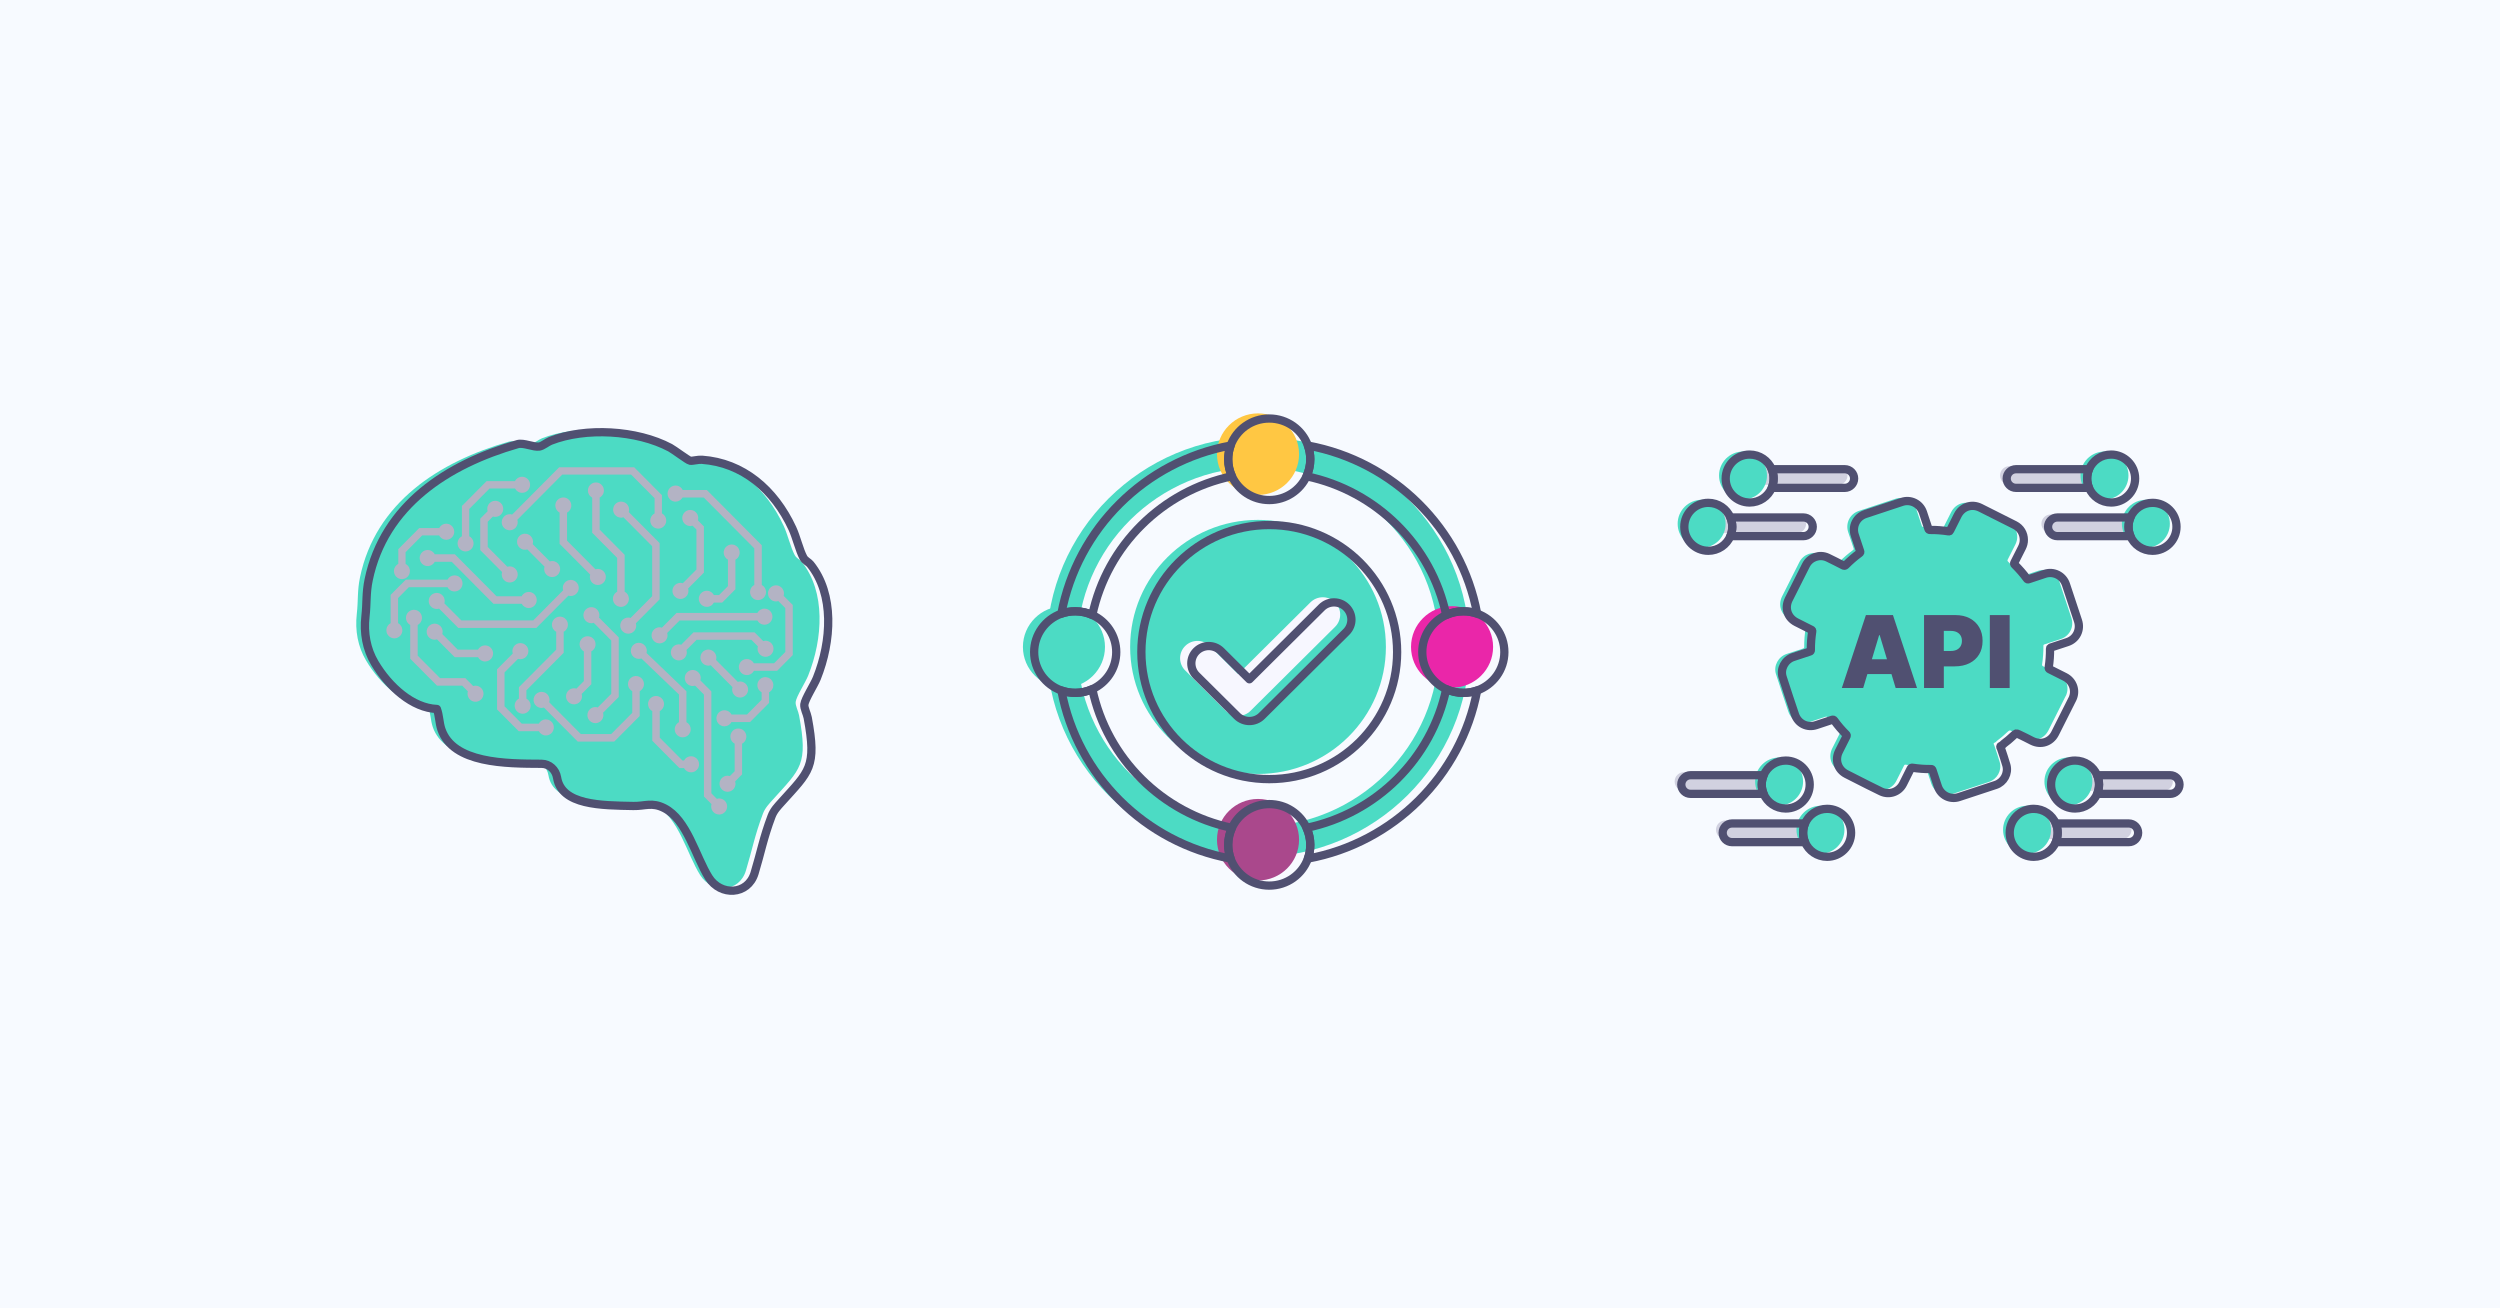 <?xml version="1.0" encoding="UTF-8"?> <svg xmlns="http://www.w3.org/2000/svg" width="1200" height="628" viewBox="0 0 1200 628" fill="none"><rect width="1200" height="628" fill="#F7FAFF"></rect><g clip-path="url(#clip0_2502_13278)"><path d="M263.221 372.035C262.617 368.281 259.539 365.444 255.759 365.431C238.719 365.357 213.306 365.357 207.716 348.942C206.62 345.721 206.731 342.277 205.537 339.118C193.95 338.672 182.586 328.638 175.716 317.054C171.763 310.389 170.36 302.646 171.259 294.693C171.997 288.189 171.443 283.655 172.798 277.139C180.247 241.299 210.609 221.663 244.309 211.975C247.177 211.157 251.955 213.586 254.725 213.14C256.387 212.867 258.394 211.071 260.118 210.389C276.752 203.848 301.451 205.161 317.519 213.709C319.378 214.701 326.063 219.78 327.11 219.953C328.243 220.139 330.89 219.346 332.761 219.482C352.351 220.87 367.52 233.742 376.175 252.436C378.108 256.598 379.512 262.78 381.445 266.41C382.295 268.008 383.871 268.504 384.806 269.668C396.405 284.064 395.038 306.549 387.909 324.326C386.629 327.535 382.233 334.312 381.925 336.925C381.716 338.709 383.181 341.311 383.55 343.343C387.958 367.153 384.326 368.962 371.016 383.766C369.108 385.897 367.249 387.768 366.178 390.63C362.25 401.036 360.969 408.258 358.014 417.959C354.789 428.501 341.713 429.022 336.061 420.015C329.696 409.881 325.669 392.228 314.65 386.69C308.703 383.704 305.526 385.786 299.887 385.674C284.398 385.377 265.4 385.402 263.233 372.047H263.221V372.035Z" fill="#4CDBC4"></path><path d="M268.86 272.939C268.909 273.979 268.564 274.958 267.875 275.726C267.185 276.494 266.237 276.94 265.215 276.99H265.03C262.999 276.99 261.3 275.392 261.201 273.323C261.177 272.864 261.238 272.418 261.374 271.997L253.137 263.722C252.841 263.821 252.521 263.883 252.201 263.895H252.004C251.056 263.895 250.157 263.548 249.443 262.904C248.68 262.21 248.236 261.256 248.187 260.228C248.138 259.2 248.483 258.209 249.172 257.453C249.862 256.685 250.797 256.239 251.819 256.189C251.893 256.189 251.967 256.189 252.041 256.189C254.085 256.189 255.735 257.812 255.845 259.856C255.87 260.315 255.808 260.761 255.673 261.182L263.898 269.47C264.193 269.371 264.513 269.309 264.833 269.296C265.855 269.235 266.84 269.594 267.604 270.288C268.367 270.981 268.81 271.923 268.86 272.951V272.939Z" fill="#B3B3C4"></path><path d="M371.201 328.688C371.25 329.717 370.906 330.708 370.216 331.464C369.908 331.81 369.551 332.083 369.157 332.281V337.398L360.034 346.577H351.095C350.492 347.742 349.31 348.56 347.906 348.622C347.844 348.634 347.783 348.634 347.709 348.634C346.761 348.634 345.862 348.275 345.148 347.631C344.385 346.937 343.941 345.995 343.892 344.967C343.781 342.836 345.419 341.027 347.524 340.916C348.571 340.879 349.531 341.226 350.295 341.907C350.639 342.217 350.91 342.576 351.107 342.972H358.556L365.574 335.899V332.281C365.291 332.132 365.033 331.959 364.799 331.736C364.035 331.042 363.592 330.101 363.543 329.073C363.494 328.044 363.838 327.053 364.528 326.285C365.217 325.529 366.153 325.071 367.175 325.021H367.323C368.295 325.021 369.219 325.368 369.945 326.013C370.709 326.706 371.152 327.66 371.201 328.688Z" fill="#B3B3C4"></path><path d="M358.248 353.353C358.298 354.381 357.953 355.359 357.263 356.128C356.956 356.474 356.598 356.747 356.204 356.958V371.7L352.868 375.057C352.966 375.355 353.028 375.677 353.04 375.999C353.089 377.027 352.745 378.018 352.055 378.786C351.366 379.554 350.43 380 349.408 380.05H349.211C347.179 380.05 345.48 378.452 345.382 376.383C345.333 375.355 345.677 374.376 346.367 373.608C347.056 372.84 347.992 372.394 349.026 372.344H349.162C349.568 372.344 349.962 372.406 350.331 372.518L352.634 370.213V356.958C351.464 356.338 350.652 355.136 350.59 353.737C350.541 352.708 350.886 351.717 351.575 350.949C352.265 350.181 353.2 349.735 354.235 349.686H354.37C356.438 349.686 358.15 351.271 358.248 353.353Z" fill="#B3B3C4"></path><path d="M301.869 287.261C301.968 289.379 300.343 291.2 298.225 291.299H298.04C296.009 291.299 294.31 289.689 294.211 287.632C294.125 286.084 294.974 284.709 296.243 284.04V267.786L284.25 255.719V238.846C283.967 238.71 283.709 238.524 283.462 238.301C282.711 237.608 282.256 236.666 282.206 235.625C282.157 234.597 282.502 233.618 283.191 232.85C283.881 232.082 284.829 231.636 285.851 231.587C286.873 231.537 287.846 231.884 288.609 232.578C289.372 233.272 289.816 234.213 289.865 235.241C289.951 236.79 289.101 238.165 287.833 238.834V254.22L299.826 266.299V284.015C300.109 284.163 300.367 284.349 300.614 284.572C301.377 285.266 301.82 286.22 301.869 287.248V287.261Z" fill="#B3B3C4"></path><path d="M257.434 301.409H219.967L210.757 292.142C210.388 292.254 210.006 292.316 209.624 292.316C208.701 292.316 207.79 291.981 207.051 291.325C206.288 290.631 205.844 289.677 205.795 288.649C205.746 287.62 206.091 286.629 206.78 285.874C208.196 284.288 210.634 284.164 212.198 285.601C212.961 286.295 213.404 287.236 213.454 288.265C213.478 288.723 213.417 289.169 213.281 289.59L221.444 297.804H255.956L270.313 283.346C270.214 283.049 270.153 282.727 270.14 282.405C270.091 281.377 270.448 280.398 271.125 279.63C271.815 278.862 272.763 278.416 273.785 278.366C274.807 278.304 275.792 278.664 276.543 279.357C277.306 280.051 277.749 280.993 277.799 282.021C277.909 284.152 276.272 285.96 274.166 286.072H273.969C273.588 286.072 273.206 286.01 272.849 285.898L257.434 301.409Z" fill="#B3B3C4"></path><path d="M280.249 326.928V312.656C279.091 312.037 278.279 310.847 278.205 309.435C278.106 307.317 279.732 305.496 281.849 305.396H281.972C284.053 305.396 285.765 306.97 285.863 309.051C285.925 310.079 285.568 311.07 284.878 311.839C284.583 312.185 284.226 312.458 283.832 312.656V328.427L279.202 333.097C279.288 333.395 279.35 333.704 279.362 334.026C279.411 335.067 279.067 336.046 278.377 336.814C277.688 337.582 276.752 338.028 275.718 338.077H275.521C274.573 338.077 273.674 337.73 272.96 337.086C272.196 336.393 271.753 335.451 271.704 334.41C271.655 333.382 271.999 332.403 272.689 331.635C273.378 330.867 274.314 330.421 275.336 330.372H275.496C275.902 330.372 276.296 330.434 276.666 330.545L280.249 326.928Z" fill="#B3B3C4"></path><path d="M254.713 338.537C254.762 339.565 254.417 340.556 253.728 341.312C253.038 342.08 252.09 342.526 251.068 342.576C251.007 342.588 250.945 342.588 250.871 342.588C249.923 342.588 249.012 342.229 248.31 341.585C247.547 340.891 247.103 339.949 247.054 338.921C246.968 337.372 247.818 335.997 249.086 335.328V329.84L266.976 311.852V303.242C266.693 303.106 266.434 302.92 266.188 302.697C265.437 302.003 264.981 301.049 264.932 300.021C264.883 298.993 265.24 298.002 265.917 297.246C266.606 296.478 267.555 296.032 268.576 295.982C268.663 295.982 268.737 295.982 268.823 295.982C270.842 295.982 272.492 297.618 272.59 299.649C272.652 300.678 272.295 301.669 271.605 302.437C271.298 302.771 270.953 303.056 270.559 303.254V313.351L252.669 331.352V335.341C253.826 335.948 254.639 337.137 254.713 338.549V338.537Z" fill="#B3B3C4"></path><path d="M208.122 270.449C207.433 271.205 206.497 271.663 205.475 271.713H205.278C203.246 271.713 201.547 270.102 201.449 268.046C201.338 265.915 202.976 264.106 205.093 263.995C206.115 263.945 207.088 264.304 207.851 264.998C208.196 265.296 208.467 265.655 208.664 266.051H218.317L238.337 286.195H250.416C250.551 285.91 250.736 285.65 250.957 285.402C251.647 284.646 252.595 284.188 253.617 284.138C253.691 284.138 253.765 284.138 253.838 284.138C255.858 284.138 257.532 285.761 257.631 287.818C257.741 289.936 256.104 291.757 253.998 291.857C253.937 291.869 253.863 291.869 253.801 291.869C252.349 291.869 251.068 291.039 250.428 289.812H236.86L216.839 269.669H208.664C208.528 269.954 208.344 270.214 208.122 270.462V270.449Z" fill="#B3B3C4"></path><path d="M195.502 271.255C197.066 272.679 197.189 275.132 195.773 276.706C195.083 277.474 194.147 277.92 193.126 277.969H192.929C191.968 277.969 191.069 277.622 190.355 276.978C188.792 275.553 188.668 273.101 190.084 271.527C190.404 271.168 190.774 270.883 191.18 270.685V263.586L201.227 253.477H210.806C211.41 252.288 212.592 251.458 214.008 251.383C216.138 251.26 217.923 252.92 218.034 255.05C218.083 256.079 217.738 257.057 217.049 257.825C216.359 258.594 215.411 259.04 214.389 259.089H214.192C213.244 259.089 212.333 258.73 211.631 258.086C211.274 257.764 210.991 257.392 210.794 256.983H202.68L194.677 265.036V270.672C194.972 270.821 195.243 271.007 195.502 271.242V271.255Z" fill="#B3B3C4"></path><path d="M301.796 245.784L316.62 260.7V287.695L305.206 299.179C305.305 299.476 305.366 299.798 305.378 300.12C305.428 301.148 305.083 302.14 304.393 302.895C303.704 303.663 302.756 304.109 301.734 304.159C301.672 304.159 301.611 304.159 301.537 304.159C300.589 304.159 299.678 303.8 298.976 303.155C298.213 302.462 297.769 301.52 297.72 300.492C297.671 299.464 298.016 298.473 298.705 297.704C299.395 296.949 300.33 296.49 301.352 296.441C301.426 296.441 301.5 296.428 301.574 296.428C301.956 296.428 302.337 296.49 302.682 296.602L313.037 286.183V262.174L299.259 248.312C298.964 248.411 298.644 248.473 298.323 248.485H298.126C296.107 248.485 294.408 246.887 294.297 244.83C294.199 242.7 295.824 240.878 297.942 240.779H298.126C299.074 240.779 299.998 241.126 300.7 241.77C301.463 242.464 301.906 243.406 301.968 244.446C301.993 244.905 301.931 245.351 301.796 245.772V245.784Z" fill="#B3B3C4"></path><path d="M319.796 249.686C319.895 251.817 318.27 253.626 316.152 253.737H315.955C313.936 253.737 312.237 252.139 312.126 250.07C312.052 248.522 312.914 247.134 314.207 246.465V239.156L302.941 227.808H269.869L248.31 249.5C248.421 249.822 248.483 250.145 248.495 250.491C248.544 251.52 248.187 252.511 247.51 253.266C246.82 254.035 245.872 254.481 244.85 254.53C244.789 254.53 244.727 254.53 244.666 254.53C242.634 254.53 240.935 252.92 240.836 250.863C240.726 248.732 242.363 246.924 244.469 246.812C244.937 246.787 245.404 246.849 245.835 246.985L268.416 224.277H304.394L317.716 237.682V246.428C318.898 247.035 319.723 248.249 319.796 249.674V249.686Z" fill="#B3B3C4"></path><path d="M320.437 237.124C320.326 234.993 321.963 233.184 324.069 233.073C324.143 233.073 324.217 233.061 324.291 233.061C325.793 233.061 327.073 233.928 327.689 235.204H339.287L365.648 261.728V280.781C366.806 281.388 367.618 282.577 367.692 283.99C367.791 286.121 366.165 287.929 364.048 288.041H363.863C361.831 288.041 360.132 286.443 360.034 284.374C359.947 282.838 360.797 281.462 362.065 280.781V263.227L337.81 238.809H327.603C326.975 239.924 325.817 240.717 324.451 240.779C324.389 240.791 324.327 240.791 324.266 240.791C322.234 240.791 320.535 239.18 320.437 237.124Z" fill="#B3B3C4"></path><path d="M337.871 274.861L330.274 282.504C330.373 282.802 330.422 283.124 330.447 283.446C330.496 284.474 330.139 285.465 329.449 286.233C328.76 286.989 327.824 287.447 326.802 287.497H326.605C324.586 287.497 322.887 285.886 322.776 283.83C322.678 281.711 324.303 279.89 326.421 279.791C326.494 279.791 326.568 279.779 326.642 279.779C327.024 279.779 327.393 279.841 327.75 279.952L334.288 273.374V254.184L332.441 252.326C332.146 252.425 331.826 252.487 331.506 252.499H331.321C329.289 252.499 327.59 250.889 327.492 248.832C327.381 246.701 329.019 244.88 331.124 244.781C331.198 244.781 331.272 244.781 331.346 244.781C332.294 244.781 333.192 245.141 333.894 245.785C334.658 246.478 335.101 247.432 335.15 248.461C335.175 248.919 335.113 249.353 334.978 249.774L337.871 252.685V274.861Z" fill="#B3B3C4"></path><path d="M355.035 265.036C355.121 266.585 354.271 267.972 352.991 268.654V282.851L346.65 289.243H342.648C342.501 289.528 342.328 289.788 342.107 290.024C341.417 290.792 340.481 291.238 339.46 291.287C339.386 291.287 339.324 291.287 339.263 291.287C338.314 291.287 337.403 290.928 336.689 290.284C335.938 289.59 335.483 288.649 335.433 287.62C335.384 286.592 335.729 285.601 336.418 284.833C337.108 284.065 338.056 283.619 339.078 283.569C339.152 283.569 339.226 283.557 339.299 283.557C340.235 283.557 341.134 283.916 341.836 284.56C342.181 284.87 342.451 285.229 342.648 285.626H345.16L349.42 281.339V268.641C348.263 268.022 347.45 266.82 347.376 265.42C347.278 263.289 348.903 261.481 351.021 261.369C351.095 261.369 351.169 261.369 351.243 261.369C353.274 261.369 354.924 262.992 355.035 265.036Z" fill="#B3B3C4"></path><path d="M380.522 290.394V314.441L373.023 321.985H361.868C361.733 322.27 361.548 322.53 361.327 322.778C360.637 323.534 359.689 323.992 358.667 324.042H358.482C356.451 324.042 354.752 322.444 354.653 320.375C354.542 318.256 356.18 316.435 358.285 316.336H358.47C359.935 316.336 361.216 317.154 361.856 318.38H371.546L376.951 312.942V291.893L373.59 288.511C373.294 288.611 372.974 288.672 372.654 288.685C372.592 288.697 372.531 288.697 372.469 288.697C370.438 288.697 368.739 287.087 368.64 285.03C368.529 282.899 370.167 281.091 372.272 280.979C372.346 280.979 372.42 280.967 372.494 280.967C374.525 280.967 376.188 282.59 376.298 284.646C376.323 285.105 376.262 285.551 376.126 285.972L380.522 290.394Z" fill="#B3B3C4"></path><path d="M334.362 307.119L329.499 312.012C329.597 312.31 329.659 312.632 329.671 312.954C329.782 315.072 328.144 316.893 326.039 317.005H325.842C323.81 317.005 322.111 315.394 322.013 313.338C321.914 311.207 323.539 309.398 325.657 309.287C326.113 309.274 326.556 309.324 326.975 309.473L332.885 303.514H362.151L366.338 307.713C366.633 307.614 366.953 307.552 367.273 307.54H367.409C369.44 307.54 371.189 309.138 371.287 311.207C371.398 313.338 369.761 315.146 367.655 315.258H367.458C365.427 315.258 363.727 313.647 363.629 311.591C363.604 311.133 363.666 310.687 363.801 310.265L360.674 307.119H334.362Z" fill="#B3B3C4"></path><path d="M320.252 303.823C320.35 304.12 320.412 304.442 320.424 304.764C320.474 305.793 320.129 306.784 319.439 307.54C318.75 308.308 317.802 308.754 316.78 308.816H316.583C315.635 308.816 314.736 308.469 314.022 307.812C313.258 307.131 312.815 306.177 312.766 305.149C312.717 304.12 313.061 303.129 313.751 302.361C314.44 301.605 315.376 301.159 316.398 301.097H316.546C316.952 301.097 317.334 301.159 317.716 301.283L324.746 294.209H363.555C363.69 293.925 363.875 293.664 364.097 293.417C364.786 292.661 365.722 292.203 366.744 292.153C368.874 292.029 370.659 293.689 370.77 295.82C370.869 297.938 369.243 299.76 367.126 299.859C367.064 299.871 367.003 299.871 366.941 299.871C365.981 299.871 365.082 299.524 364.368 298.868C364.035 298.558 363.752 298.211 363.555 297.815H326.224L320.252 303.823Z" fill="#B3B3C4"></path><path d="M359.086 330.768C359.184 332.899 357.559 334.708 355.441 334.819C355.38 334.819 355.318 334.832 355.256 334.832C353.225 334.832 351.526 333.221 351.427 331.165C351.403 330.706 351.464 330.248 351.6 329.839L341.146 319.321C340.851 319.42 340.531 319.482 340.211 319.495C340.149 319.495 340.087 319.507 340.026 319.507C337.994 319.507 336.295 317.897 336.197 315.84C336.086 313.709 337.723 311.888 339.829 311.789H339.964C342.008 311.789 343.744 313.375 343.855 315.456C343.88 315.914 343.818 316.36 343.683 316.782L354.124 327.287C354.419 327.188 354.739 327.126 355.059 327.114H355.22C357.239 327.114 358.975 328.699 359.086 330.768Z" fill="#B3B3C4"></path><path d="M193.126 302.35C193.175 303.378 192.83 304.369 192.141 305.125C191.451 305.893 190.503 306.339 189.481 306.401H189.284C188.336 306.401 187.437 306.054 186.723 305.397C185.96 304.703 185.516 303.762 185.467 302.734C185.381 301.185 186.231 299.81 187.499 299.141V285.551L194.775 278.242H214.796C215.411 277.077 216.593 276.259 217.984 276.185C220.115 276.074 221.9 277.721 222.011 279.852C222.06 280.88 221.703 281.871 221.026 282.627C220.336 283.395 219.388 283.841 218.366 283.891C218.305 283.903 218.243 283.903 218.169 283.903C217.221 283.903 216.31 283.556 215.608 282.9C215.276 282.59 214.993 282.243 214.796 281.847H196.253L191.082 287.05V299.116C192.251 299.736 193.052 300.937 193.126 302.35Z" fill="#B3B3C4"></path><path d="M236.675 313.462C236.786 315.581 235.148 317.402 233.043 317.501C232.969 317.513 232.907 317.513 232.846 317.513C231.393 317.513 230.1 316.683 229.472 315.457H218.268L209.76 306.896C209.464 306.995 209.144 307.057 208.824 307.07H208.627C207.679 307.07 206.768 306.723 206.054 306.079C205.303 305.385 204.847 304.431 204.798 303.403C204.749 302.374 205.106 301.383 205.783 300.628C206.546 299.785 207.593 299.352 208.639 299.352C209.55 299.352 210.474 299.686 211.2 300.355C212.345 301.383 212.715 302.957 212.284 304.344L219.745 311.852H229.46C229.595 311.567 229.78 311.306 230.001 311.059C230.691 310.303 231.639 309.845 232.661 309.795H232.821C234.877 309.795 236.576 311.381 236.675 313.462Z" fill="#B3B3C4"></path><path d="M230.814 330.125C231.577 330.819 232.021 331.761 232.07 332.789C232.132 333.817 231.774 334.808 231.085 335.576C230.395 336.344 229.46 336.79 228.438 336.84H228.241C227.293 336.84 226.382 336.493 225.668 335.849C224.916 335.155 224.461 334.201 224.412 333.173C224.387 332.714 224.449 332.268 224.584 331.847L221.863 329.109H209.747L196.906 316.201V299.972C196.622 299.823 196.364 299.65 196.13 299.427C195.366 298.733 194.923 297.779 194.874 296.751C194.763 294.632 196.401 292.811 198.506 292.712C199.528 292.65 200.513 293.009 201.276 293.703C202.028 294.397 202.483 295.338 202.532 296.367C202.582 297.395 202.225 298.386 201.547 299.154C201.24 299.488 200.882 299.761 200.488 299.972V314.714L211.225 325.504H223.353L227.133 329.308C227.428 329.208 227.736 329.147 228.056 329.134H228.204C229.177 329.134 230.1 329.469 230.814 330.125Z" fill="#B3B3C4"></path><path d="M265.843 348.968C265.954 351.099 264.316 352.908 262.199 353.019H262.014C260.561 353.019 259.268 352.189 258.628 350.963H248.975L238.596 340.532V321.255L246.119 313.698C246.02 313.389 245.971 313.067 245.946 312.744C245.848 310.614 247.485 308.805 249.591 308.693H249.738C251.807 308.693 253.506 310.279 253.617 312.36C253.666 313.389 253.309 314.38 252.62 315.135C251.942 315.903 250.994 316.349 249.972 316.399C249.911 316.411 249.837 316.411 249.775 316.411C249.394 316.411 249.012 316.349 248.655 316.238L242.179 322.742V339.033L250.453 347.358H258.628C259.244 346.193 260.426 345.376 261.817 345.314H261.829C263.959 345.239 265.745 346.85 265.843 348.968Z" fill="#B3B3C4"></path><path d="M304.061 315.259C303.298 314.566 302.854 313.612 302.805 312.584C302.694 310.465 304.332 308.644 306.45 308.545H306.61C308.629 308.545 310.365 310.131 310.464 312.2C310.488 312.621 310.439 313.042 310.316 313.438L329.486 331.811V346.64C329.77 346.788 330.028 346.974 330.274 347.197C331.038 347.891 331.481 348.845 331.53 349.873C331.58 350.901 331.235 351.88 330.545 352.648C329.856 353.416 328.908 353.862 327.886 353.912C327.824 353.912 327.763 353.924 327.689 353.924C326.741 353.924 325.842 353.565 325.128 352.921C324.364 352.227 323.921 351.285 323.872 350.257C323.823 349.229 324.167 348.238 324.857 347.47C325.165 347.135 325.509 346.85 325.903 346.652V333.359L307.853 316.052C307.521 316.164 307.176 316.238 306.819 316.251H306.634C305.674 316.251 304.775 315.904 304.061 315.259Z" fill="#B3B3C4"></path><path d="M307.853 325.492C308.604 326.173 309.048 327.127 309.109 328.155C309.158 329.184 308.801 330.175 308.112 330.943C307.816 331.277 307.459 331.55 307.065 331.76V343.666L294.827 355.967H277.318L261.078 339.627C260.783 339.726 260.463 339.788 260.142 339.8C260.081 339.8 260.007 339.813 259.945 339.813C257.926 339.813 256.227 338.202 256.116 336.133C256.067 335.105 256.424 334.127 257.101 333.358C257.791 332.59 258.739 332.144 259.761 332.095H259.921C260.893 332.095 261.805 332.429 262.519 333.086C263.282 333.78 263.725 334.721 263.775 335.762C263.799 336.22 263.738 336.666 263.602 337.075L278.796 352.362H293.349L303.482 342.167V331.76C303.199 331.612 302.941 331.426 302.694 331.203C301.943 330.521 301.5 329.568 301.438 328.539C301.389 327.511 301.746 326.52 302.436 325.764C303.113 324.996 304.061 324.55 305.083 324.488H305.231C306.191 324.488 307.127 324.835 307.853 325.492Z" fill="#B3B3C4"></path><path d="M280.039 295.487C279.941 293.368 281.566 291.547 283.684 291.448C284.706 291.386 285.679 291.746 286.442 292.439C287.205 293.133 287.649 294.075 287.698 295.103C287.722 295.561 287.661 296.007 287.525 296.428L296.994 305.955V334.535L289.458 342.117C289.557 342.415 289.619 342.737 289.631 343.071C289.729 345.19 288.092 347.011 285.986 347.11C285.925 347.11 285.863 347.11 285.789 347.11C283.77 347.11 282.071 345.499 281.96 343.443C281.862 341.312 283.487 339.503 285.605 339.392H285.74C286.146 339.392 286.54 339.454 286.91 339.578L293.411 333.036V307.442L285.001 298.968C284.706 299.067 284.386 299.129 284.066 299.142H283.869C281.837 299.142 280.138 297.543 280.039 295.475V295.487Z" fill="#B3B3C4"></path><path d="M334.288 364.008C335.052 364.689 335.495 365.643 335.556 366.671C335.606 367.699 335.249 368.69 334.559 369.459C333.882 370.214 332.934 370.673 331.912 370.722H331.715C330.767 370.722 329.856 370.375 329.142 369.719C328.809 369.421 328.538 369.062 328.329 368.666H326.113L313.098 355.571V341.337C312.828 341.188 312.557 341.002 312.323 340.792C311.559 340.098 311.116 339.144 311.067 338.116C311.018 337.087 311.362 336.109 312.052 335.341C312.741 334.573 313.677 334.127 314.711 334.077C315.721 334.04 316.706 334.374 317.469 335.068C318.233 335.762 318.676 336.703 318.725 337.744C318.775 338.76 318.43 339.751 317.74 340.519C317.432 340.866 317.075 341.138 316.681 341.337V354.084L327.603 365.061H328.329C328.477 364.776 328.661 364.516 328.883 364.268C329.56 363.512 330.508 363.066 331.53 363.004H331.678C332.638 363.004 333.574 363.351 334.288 364.008Z" fill="#B3B3C4"></path><path d="M349.026 386.914C349.125 389.045 347.5 390.854 345.382 390.965H345.185C343.166 390.965 341.466 389.367 341.356 387.298C341.331 386.84 341.393 386.394 341.528 385.973L337.884 382.306V333.396L333.648 329.122C333.353 329.221 333.032 329.283 332.712 329.295H332.515C331.555 329.295 330.656 328.949 329.942 328.304C329.179 327.611 328.735 326.657 328.686 325.628C328.588 323.51 330.213 321.689 332.331 321.59H332.515C334.51 321.59 336.246 323.188 336.344 325.244C336.369 325.703 336.308 326.149 336.172 326.57L341.466 331.897V380.819L344.064 383.433C344.36 383.334 344.68 383.272 345 383.26H345.16C347.216 383.26 348.916 384.846 349.026 386.914Z" fill="#B3B3C4"></path><path d="M289.532 274.079C290.283 274.773 290.739 275.714 290.788 276.742C290.837 277.771 290.48 278.762 289.803 279.53C289.114 280.298 288.166 280.744 287.144 280.793H286.947C285.999 280.793 285.088 280.447 284.386 279.802C283.622 279.109 283.179 278.155 283.13 277.126C283.105 276.668 283.154 276.222 283.29 275.801L268.601 261.021V246.056C267.444 245.437 266.631 244.235 266.557 242.835C266.459 240.704 268.084 238.896 270.202 238.784C271.224 238.722 272.209 239.094 272.972 239.787C273.723 240.469 274.166 241.423 274.228 242.451C274.277 243.479 273.92 244.47 273.231 245.226C272.935 245.573 272.578 245.845 272.184 246.056V259.535L285.826 273.261C286.122 273.162 286.442 273.1 286.762 273.088C286.836 273.088 286.91 273.088 286.984 273.088C287.919 273.088 288.831 273.447 289.532 274.091V274.079Z" fill="#B3B3C4"></path><path d="M227.305 260.637C227.416 262.768 225.778 264.577 223.673 264.688H223.476C221.444 264.688 219.745 263.09 219.647 261.021C219.56 259.473 220.422 258.073 221.727 257.416V242.86L233.572 230.942H247.202C247.35 230.645 247.534 230.36 247.768 230.112C248.458 229.356 249.394 228.898 250.416 228.848C251.438 228.799 252.423 229.146 253.186 229.839C253.937 230.533 254.393 231.487 254.442 232.515C254.54 234.634 252.915 236.455 250.797 236.554H250.6C249.135 236.554 247.842 235.699 247.19 234.448H235.025L225.224 244.309V257.379C226.406 257.986 227.231 259.2 227.305 260.625V260.637Z" fill="#B3B3C4"></path><path d="M247.239 272.878C247.99 273.56 248.446 274.513 248.495 275.542C248.544 276.57 248.187 277.561 247.51 278.329C246.82 279.085 245.872 279.543 244.85 279.593H244.666C242.634 279.593 240.935 277.982 240.836 275.926C240.812 275.467 240.873 275.021 241.009 274.6L230.519 264.058V248.956L234.065 245.388C233.966 245.091 233.904 244.769 233.892 244.447C233.843 243.418 234.188 242.427 234.877 241.659C235.567 240.903 236.502 240.445 237.524 240.396C238.559 240.334 239.531 240.693 240.295 241.387C241.058 242.08 241.501 243.034 241.551 244.063C241.661 246.181 240.024 248.002 237.906 248.101C237.844 248.101 237.783 248.101 237.721 248.101C237.327 248.101 236.946 248.039 236.589 247.928L234.101 250.43V262.546L243.533 272.036C243.828 271.937 244.148 271.875 244.469 271.862C245.491 271.813 246.476 272.172 247.239 272.866V272.878Z" fill="#B3B3C4"></path><path d="M267.382 373.223C266.779 369.47 263.701 366.633 259.921 366.62C242.88 366.546 217.467 366.546 211.877 350.131C210.782 346.91 210.892 343.466 209.698 340.307C198.112 339.861 186.748 329.826 179.877 318.243C175.925 311.578 174.521 303.835 175.42 295.882C176.159 289.378 175.605 284.844 176.959 278.327C184.408 242.487 214.771 222.852 248.47 213.176C251.339 212.359 256.116 214.787 258.887 214.341C260.549 214.068 262.556 212.272 264.279 211.59C280.914 205.049 305.612 206.363 321.68 214.911C323.539 215.902 330.225 220.981 331.272 221.154C332.404 221.34 335.052 220.547 336.923 220.684C356.512 222.071 371.681 234.943 380.337 253.637C382.27 257.8 383.674 263.981 385.607 267.611C386.456 269.209 388.032 269.705 388.968 270.869C400.566 285.265 399.2 307.75 392.071 325.528C390.79 328.736 386.395 335.513 386.087 338.127C385.878 339.911 387.343 342.512 387.712 344.544C392.12 368.355 388.488 370.163 375.178 384.968C373.27 387.098 371.41 388.969 370.339 391.831C366.412 402.237 365.131 409.46 362.176 419.16C358.95 429.702 345.874 430.223 340.223 421.216C333.857 411.083 329.831 393.429 318.811 387.891C312.864 384.906 309.688 386.987 304.049 386.875C288.56 386.578 269.561 386.603 267.394 373.248V373.223H267.382Z" stroke="#505071" stroke-width="3.97" stroke-linecap="round" stroke-linejoin="round"></path></g><path d="M991.527 334.103C988.787 339.62 986.035 345.112 983.232 350.604C981.094 354.802 976.422 356.274 972.21 354.162C970.098 353.1 968.011 351.986 965.861 351.013C964.542 350.412 964.593 350.45 963.454 351.436C962.827 351.961 962.225 352.524 961.649 353.087C960.484 354.201 959.063 355.033 957.937 356.185C957.911 356.21 957.86 356.223 957.834 356.262C957.566 356.531 957.015 356.505 956.964 356.915C956.938 357.235 957.207 357.58 957.31 357.913C958.167 360.55 959.115 363.161 959.87 365.811C960.996 369.767 958.667 374.004 954.762 375.297C948.861 377.255 942.96 379.214 937.046 381.147C932.847 382.529 928.418 380.276 926.997 376.078C926.126 373.479 925.256 370.868 924.411 368.243C924.283 367.834 924.117 367.667 923.669 367.68C920.699 367.731 917.742 367.488 914.81 367.053C914.349 366.989 914.132 367.079 913.927 367.501C912.724 369.933 911.482 372.34 910.279 374.759C908.32 378.689 903.648 380.34 899.692 378.446C897.516 377.409 895.365 376.321 893.215 375.246C889.823 373.53 886.417 371.828 883.038 370.087C878.916 367.962 877.418 363.315 879.505 359.155C880.695 356.774 881.899 354.393 883.102 352.025C883.307 351.628 883.307 351.397 882.961 351.052C880.849 348.991 878.954 346.751 877.226 344.37C876.919 343.934 876.65 343.896 876.189 344.062C873.668 344.92 871.133 345.739 868.598 346.584C864.272 348.043 859.817 345.842 858.37 341.489C856.386 335.524 854.364 329.584 852.469 323.593C851.189 319.587 853.583 315.209 857.59 313.89C860.227 313.033 862.851 312.136 865.488 311.292C865.923 311.151 866.025 310.946 866.025 310.524C865.974 307.528 866.243 304.558 866.678 301.601C866.742 301.217 866.64 301.038 866.307 300.859C863.862 299.643 861.43 298.414 859.01 297.172C854.837 295.022 853.314 290.413 855.426 286.214C858.178 280.736 860.943 275.257 863.708 269.791C865.654 265.963 870.301 264.35 874.18 266.219C876.676 267.41 879.134 268.677 881.591 269.944C882.078 270.2 882.347 270.2 882.769 269.791C884.843 267.691 887.07 265.771 889.451 264.03C889.784 263.787 889.848 263.595 889.72 263.198C888.85 260.612 888.005 258.014 887.134 255.428C885.713 251.191 887.928 246.685 892.178 245.264C898.054 243.305 903.942 241.347 909.831 239.414C913.991 238.044 918.433 240.284 919.841 244.457C920.737 247.082 921.608 249.706 922.452 252.343C922.593 252.752 922.76 252.906 923.208 252.893C926.203 252.842 929.173 253.098 932.13 253.559C932.54 253.623 932.693 253.495 932.847 253.175C934.063 250.73 935.292 248.298 936.534 245.866C938.646 241.731 943.216 240.182 947.376 242.243C952.906 244.982 958.423 247.76 963.928 250.563C966.68 251.959 968.255 254.609 968.267 257.655C968.293 258.999 967.934 260.241 967.333 261.432C966.13 263.8 964.939 266.194 963.723 268.562C963.505 268.984 963.544 269.24 963.889 269.586C966.002 271.685 967.973 273.913 969.727 276.319C969.957 276.626 970.136 276.69 970.508 276.575C973.106 275.692 975.73 274.847 978.329 273.977C982.553 272.556 987.072 274.834 988.467 279.071C990.388 284.896 992.308 290.72 994.253 296.545C995.674 300.808 993.473 305.275 989.21 306.709C986.56 307.605 983.91 308.475 981.26 309.333C980.953 309.435 980.838 309.563 980.838 309.909C980.864 312.917 980.659 315.913 980.211 318.895C980.147 319.343 980.236 319.574 980.659 319.779C983.091 320.969 985.498 322.211 987.917 323.414C991.911 325.411 993.537 330.109 991.552 334.116V334.09L991.527 334.103Z" fill="#4CDBC4"></path><path d="M908.627 295.24H895.634L884.075 330.251H894.328L896.351 323.543H907.897L909.92 330.251H920.174L908.614 295.24H908.627ZM898.501 316.439L901.983 304.879H902.252L905.747 316.439H898.501Z" fill="#505071"></path><path d="M950.013 301.103C948.938 299.247 947.414 297.8 945.469 296.776C943.523 295.752 941.244 295.24 938.646 295.24H923.541V330.251H933.039V319.857H938.3C940.963 319.857 943.305 319.357 945.302 318.372C947.299 317.386 948.861 315.965 949.975 314.135C951.088 312.304 951.639 310.128 951.639 307.619C951.639 305.11 951.101 302.959 950.013 301.103ZM941.078 310.192C940.656 310.922 940.041 311.485 939.247 311.882C938.454 312.266 937.506 312.47 936.38 312.47H933.026V302.831H936.38C937.494 302.831 938.454 303.023 939.247 303.407C940.041 303.791 940.643 304.342 941.078 305.046C941.513 305.75 941.718 306.62 941.718 307.619C941.718 308.617 941.5 309.462 941.078 310.205V310.192Z" fill="#505071"></path><path d="M964.632 295.24H955.121V330.251H964.632V295.24Z" fill="#505071"></path><path d="M882.308 232.719H842.932V223.758H882.308C884.779 223.758 886.788 225.768 886.788 228.238C886.788 230.709 884.779 232.719 882.308 232.719Z" fill="#D1D1E0"></path><path d="M836.647 239.747C843.003 239.747 848.155 234.594 848.155 228.239C848.155 221.883 843.003 216.73 836.647 216.73C830.291 216.73 825.139 221.883 825.139 228.239C825.139 234.594 830.291 239.747 836.647 239.747Z" fill="#4CDBC4"></path><path d="M862.441 255.888H823.065V246.928H862.441C864.912 246.928 866.921 248.937 866.921 251.408C866.921 253.879 864.912 255.888 862.441 255.888Z" fill="#D1D1E0"></path><path d="M816.78 262.917C823.135 262.917 828.288 257.764 828.288 251.409C828.288 245.053 823.135 239.9 816.78 239.9C810.424 239.9 805.271 245.053 805.271 251.409C805.271 257.764 810.424 262.917 816.78 262.917Z" fill="#4CDBC4"></path><path d="M964.504 232.719H1003.88V223.758H964.504C962.033 223.758 960.023 225.768 960.023 228.238C960.023 230.709 962.033 232.719 964.504 232.719Z" fill="#D1D1E0"></path><path d="M1010.15 239.747C1016.51 239.747 1021.66 234.594 1021.66 228.239C1021.66 221.883 1016.51 216.73 1010.15 216.73C1003.8 216.73 998.644 221.883 998.644 228.239C998.644 234.594 1003.8 239.747 1010.15 239.747Z" fill="#4CDBC4"></path><path d="M984.358 255.888H1023.73V246.928H984.358C981.887 246.928 979.878 248.937 979.878 251.408C979.878 253.879 981.887 255.888 984.358 255.888Z" fill="#D1D1E0"></path><path d="M1030.02 262.917C1036.38 262.917 1041.53 257.764 1041.53 251.409C1041.53 245.053 1036.38 239.9 1030.02 239.9C1023.66 239.9 1018.51 245.053 1018.51 251.409C1018.51 257.764 1023.66 262.917 1030.02 262.917Z" fill="#4CDBC4"></path><path d="M1038.49 379.597H999.118V370.637H1038.49C1040.96 370.637 1042.97 372.646 1042.97 375.117C1042.97 377.588 1040.96 379.597 1038.49 379.597Z" fill="#D1D1E0"></path><path d="M992.833 386.626C999.188 386.626 1004.34 381.473 1004.34 375.118C1004.34 368.762 999.188 363.609 992.833 363.609C986.477 363.609 981.324 368.762 981.324 375.118C981.324 381.473 986.477 386.626 992.833 386.626Z" fill="#4CDBC4"></path><path d="M1018.64 402.767H979.263V393.807H1018.64C1021.11 393.807 1023.12 395.816 1023.12 398.287C1023.12 400.758 1021.11 402.767 1018.64 402.767Z" fill="#D1D1E0"></path><path d="M972.978 409.796C979.334 409.796 984.486 404.643 984.486 398.287C984.486 391.932 979.334 386.779 972.978 386.779C966.622 386.779 961.47 391.932 961.47 398.287C961.47 404.643 966.622 409.796 972.978 409.796Z" fill="#4CDBC4"></path><path d="M808.305 379.597H847.681V370.637H808.305C805.835 370.637 803.825 372.646 803.825 375.117C803.825 377.588 805.835 379.597 808.305 379.597Z" fill="#D1D1E0"></path><path d="M853.967 386.626C860.323 386.626 865.475 381.473 865.475 375.118C865.475 368.762 860.323 363.609 853.967 363.609C847.611 363.609 842.459 368.762 842.459 375.118C842.459 381.473 847.611 386.626 853.967 386.626Z" fill="#4CDBC4"></path><path d="M828.16 402.767H867.536V393.807H828.16C825.689 393.807 823.679 395.816 823.679 398.287C823.679 400.758 825.689 402.767 828.16 402.767Z" fill="#D1D1E0"></path><path d="M873.821 409.796C880.177 409.796 885.329 404.643 885.329 398.287C885.329 391.932 880.177 386.779 873.821 386.779C867.465 386.779 862.313 391.932 862.313 398.287C862.313 404.643 867.465 409.796 873.821 409.796Z" fill="#4CDBC4"></path><path d="M983.385 320.37C983.321 320.818 983.411 321.048 983.833 321.253C986.253 322.444 988.659 323.685 991.079 324.889C995.085 326.886 996.711 331.596 994.727 335.59V335.565C991.975 341.082 989.21 346.574 986.419 352.065C984.281 356.264 979.609 357.749 975.397 355.624C973.285 354.561 971.199 353.448 969.048 352.475C967.73 351.873 967.794 351.912 966.642 352.897C966.014 353.422 965.413 353.985 964.824 354.536C963.659 355.662 962.251 356.482 961.124 357.646C961.099 357.672 961.047 357.685 961.022 357.71C960.753 357.979 960.203 357.954 960.151 358.363C960.126 358.683 960.395 359.029 960.51 359.362C961.367 361.999 962.302 364.61 963.057 367.273C964.184 371.216 961.854 375.466 957.95 376.758C952.048 378.717 946.134 380.676 940.233 382.608C936.034 383.978 931.605 381.738 930.184 377.539C929.314 374.928 928.443 372.329 927.598 369.705C927.47 369.295 927.304 369.129 926.856 369.142C923.886 369.193 920.929 368.95 917.998 368.515C917.537 368.451 917.319 368.54 917.114 368.963C915.924 371.395 914.682 373.801 913.479 376.221C911.52 380.151 906.835 381.802 902.892 379.907C900.716 378.871 898.566 377.782 896.415 376.707C893.01 374.992 889.618 373.277 886.225 371.536C882.103 369.411 880.619 364.764 882.705 360.616C883.896 358.223 885.086 355.842 886.302 353.473C886.507 353.089 886.507 352.846 886.161 352.513C884.049 350.452 882.155 348.212 880.427 345.831C880.106 345.396 879.85 345.357 879.39 345.524C876.868 346.382 874.32 347.201 871.799 348.046C867.472 349.505 863.017 347.303 861.571 342.951C859.574 336.986 857.564 331.046 855.669 325.055C854.389 321.048 856.783 316.67 860.79 315.352C863.414 314.494 866.038 313.598 868.675 312.753C869.123 312.612 869.226 312.408 869.213 311.985C869.174 308.99 869.43 306.02 869.866 303.063C869.93 302.666 869.84 302.5 869.494 302.32C867.049 301.104 864.617 299.888 862.185 298.634C858.012 296.483 856.501 291.875 858.601 287.676C861.353 282.197 864.118 276.731 866.883 271.252C868.829 267.425 873.476 265.812 877.354 267.681C879.85 268.871 882.308 270.139 884.766 271.406C885.24 271.649 885.521 271.662 885.944 271.252C888.018 269.153 890.232 267.233 892.613 265.492C892.946 265.249 893.01 265.057 892.882 264.66C892.011 262.087 891.167 259.488 890.309 256.902C888.875 252.665 891.103 248.159 895.353 246.738C901.228 244.78 907.117 242.821 913.005 240.888C917.166 239.531 921.607 241.771 923.016 245.932C923.912 248.556 924.782 251.193 925.627 253.83C925.768 254.24 925.947 254.38 926.395 254.38C929.378 254.329 932.348 254.585 935.305 255.033C935.714 255.097 935.868 254.969 936.034 254.649C937.25 252.204 938.466 249.772 939.708 247.34C941.833 243.205 946.39 241.656 950.563 243.717C956.093 246.457 961.598 249.234 967.115 252.038C969.855 253.446 971.429 256.083 971.442 259.13C971.468 260.474 971.109 261.728 970.507 262.919C969.304 265.287 968.126 267.681 966.898 270.049C966.68 270.471 966.718 270.727 967.077 271.073C969.189 273.172 971.16 275.387 972.914 277.794C973.144 278.114 973.324 278.178 973.695 278.05C976.294 277.166 978.918 276.321 981.516 275.451C985.741 274.03 990.259 276.309 991.655 280.546C993.575 286.37 995.508 292.195 997.441 298.019C998.862 302.282 996.66 306.75 992.397 308.183C989.747 309.066 987.098 309.937 984.435 310.807C984.128 310.91 984.013 311.038 984.013 311.383C984.051 314.392 983.833 317.387 983.385 320.37Z" stroke="#505071" stroke-width="3.97" stroke-linecap="round" stroke-linejoin="round"></path><path d="M889.976 229.699C889.976 230.928 889.477 232.055 888.658 232.861C887.851 233.68 886.738 234.179 885.496 234.179H850.434C851.023 232.797 851.343 231.286 851.343 229.699C851.343 228.112 851.023 226.601 850.434 225.219H885.496C887.966 225.219 889.976 227.229 889.976 229.699Z" stroke="#505071" stroke-width="3.97" stroke-linecap="round" stroke-linejoin="round"></path><path d="M851.343 229.7C851.343 231.287 851.023 232.797 850.434 234.18C848.693 238.315 844.609 241.208 839.835 241.208C833.485 241.208 828.326 236.062 828.326 229.7C828.326 223.337 833.485 218.191 839.835 218.191C844.609 218.191 848.693 221.084 850.434 225.219C851.023 226.602 851.343 228.112 851.343 229.7Z" stroke="#505071" stroke-width="3.97" stroke-linecap="round" stroke-linejoin="round"></path><path d="M870.122 252.869C870.122 254.098 869.623 255.224 868.803 256.031C867.997 256.85 866.871 257.349 865.642 257.349H830.58C831.168 255.967 831.488 254.456 831.488 252.869C831.488 251.282 831.168 249.771 830.58 248.389H865.642C868.112 248.389 870.122 250.398 870.122 252.869Z" stroke="#505071" stroke-width="3.97" stroke-linecap="round" stroke-linejoin="round"></path><path d="M831.489 252.869C831.489 254.457 831.169 255.967 830.58 257.35C828.839 261.485 824.742 264.378 819.98 264.378C813.618 264.378 808.472 259.232 808.472 252.869C808.472 246.507 813.618 241.361 819.98 241.361C824.742 241.361 828.839 244.254 830.58 248.389C831.169 249.772 831.489 251.282 831.489 252.869Z" stroke="#505071" stroke-width="3.97" stroke-linecap="round" stroke-linejoin="round"></path><path d="M1001.84 229.699C1001.84 231.286 1002.16 232.797 1002.74 234.179H967.691C966.462 234.179 965.336 233.68 964.529 232.861C963.71 232.055 963.211 230.928 963.211 229.699C963.211 227.229 965.221 225.219 967.691 225.219H1002.74C1002.16 226.601 1001.84 228.112 1001.84 229.699Z" stroke="#505071" stroke-width="3.97" stroke-linecap="round" stroke-linejoin="round"></path><path d="M1024.86 229.7C1024.86 236.062 1019.7 241.208 1013.35 241.208C1008.58 241.208 1004.49 238.315 1002.74 234.18C1002.16 232.797 1001.84 231.287 1001.84 229.7C1001.84 228.112 1002.16 226.602 1002.74 225.219C1004.49 221.084 1008.58 218.191 1013.35 218.191C1019.7 218.191 1024.86 223.337 1024.86 229.7Z" stroke="#505071" stroke-width="3.97" stroke-linecap="round" stroke-linejoin="round"></path><path d="M1021.7 252.869C1021.7 254.456 1022.02 255.967 1022.61 257.349H987.546C986.304 257.349 985.19 256.85 984.384 256.031C983.564 255.224 983.065 254.098 983.065 252.869C983.065 250.398 985.075 248.389 987.546 248.389H1022.61C1022.02 249.771 1021.7 251.282 1021.7 252.869Z" stroke="#505071" stroke-width="3.97" stroke-linecap="round" stroke-linejoin="round"></path><path d="M1044.72 252.869C1044.72 259.232 1039.57 264.378 1033.21 264.378C1028.45 264.378 1024.35 261.485 1022.61 257.35C1022.02 255.967 1021.7 254.457 1021.7 252.869C1021.7 251.282 1022.02 249.772 1022.61 248.389C1024.35 244.254 1028.45 241.361 1033.21 241.361C1039.57 241.361 1044.72 246.507 1044.72 252.869Z" stroke="#505071" stroke-width="3.97" stroke-linecap="round" stroke-linejoin="round"></path><path d="M1046.17 376.578C1046.17 377.82 1045.68 378.933 1044.86 379.753C1044.04 380.572 1042.94 381.058 1041.69 381.058H1006.63C1007.22 379.676 1007.54 378.165 1007.54 376.578C1007.54 374.991 1007.22 373.48 1006.63 372.098H1041.69C1044.16 372.098 1046.17 374.107 1046.17 376.578Z" stroke="#505071" stroke-width="3.97" stroke-linecap="round" stroke-linejoin="round"></path><path d="M1007.54 376.578C1007.54 378.166 1007.22 379.676 1006.63 381.059C1004.89 385.194 1000.79 388.087 996.033 388.087C989.671 388.087 984.525 382.941 984.525 376.578C984.525 370.216 989.671 365.07 996.033 365.07C1000.79 365.07 1004.89 367.976 1006.63 372.098C1007.22 373.481 1007.54 374.991 1007.54 376.578Z" stroke="#505071" stroke-width="3.97" stroke-linecap="round" stroke-linejoin="round"></path><path d="M1026.31 399.748C1026.31 400.99 1025.81 402.103 1024.99 402.923C1024.17 403.742 1023.07 404.228 1021.83 404.228H986.777C987.366 402.846 987.686 401.335 987.686 399.748C987.686 398.161 987.366 396.65 986.777 395.268H1021.83C1024.3 395.268 1026.31 397.277 1026.31 399.748Z" stroke="#505071" stroke-width="3.97" stroke-linecap="round" stroke-linejoin="round"></path><path d="M987.687 399.748C987.687 401.336 987.367 402.846 986.778 404.229C985.037 408.363 980.94 411.269 976.166 411.269C969.816 411.269 964.657 406.11 964.657 399.748C964.657 393.386 969.816 388.24 976.166 388.24C980.94 388.24 985.037 391.146 986.778 395.268C987.367 396.651 987.687 398.161 987.687 399.748Z" stroke="#505071" stroke-width="3.97" stroke-linecap="round" stroke-linejoin="round"></path><path d="M845.646 376.578C845.646 378.165 845.966 379.676 846.555 381.058H811.493C810.264 381.058 809.138 380.559 808.331 379.753C807.525 378.946 807.013 377.82 807.013 376.578C807.013 374.107 809.022 372.098 811.493 372.098H846.555C845.966 373.48 845.646 374.991 845.646 376.578Z" stroke="#505071" stroke-width="3.97" stroke-linecap="round" stroke-linejoin="round"></path><path d="M868.663 376.578C868.663 382.941 863.516 388.087 857.154 388.087C852.392 388.087 848.296 385.194 846.555 381.059C845.966 379.676 845.646 378.166 845.646 376.578C845.646 374.991 845.966 373.481 846.555 372.098C848.296 367.976 852.392 365.07 857.154 365.07C863.516 365.07 868.663 370.229 868.663 376.578Z" stroke="#505071" stroke-width="3.97" stroke-linecap="round" stroke-linejoin="round"></path><path d="M865.501 399.748C865.501 401.335 865.821 402.846 866.409 404.228H831.36C830.131 404.228 829.005 403.729 828.198 402.923C827.392 402.116 826.88 400.99 826.88 399.748C826.88 397.277 828.89 395.268 831.36 395.268H866.409C865.821 396.65 865.501 398.161 865.501 399.748Z" stroke="#505071" stroke-width="3.97" stroke-linecap="round" stroke-linejoin="round"></path><path d="M888.53 399.748C888.53 406.11 883.371 411.269 877.021 411.269C872.247 411.269 868.15 408.363 866.409 404.229C865.821 402.846 865.5 401.336 865.5 399.748C865.5 398.161 865.821 396.651 866.409 395.268C868.15 391.146 872.247 388.24 877.021 388.24C883.371 388.24 888.53 393.399 888.53 399.748Z" stroke="#505071" stroke-width="3.97" stroke-linecap="round" stroke-linejoin="round"></path><g clip-path="url(#clip1_2502_13278)"><path d="M603.851 371.499C637.751 371.499 665.233 344.198 665.233 310.519C665.233 276.841 637.751 249.539 603.851 249.539C569.95 249.539 542.468 276.841 542.468 310.519C542.468 344.198 569.95 371.499 603.851 371.499Z" fill="#4CDBC4"></path><path d="M594.333 343.629C592.115 343.629 589.985 342.754 588.413 341.207L568.892 321.814C565.632 318.575 565.632 313.307 568.892 310.067C572.153 306.828 577.456 306.828 580.717 310.067L594.318 323.594L629.026 289.113C632.287 285.874 637.59 285.874 640.851 289.113C644.111 292.353 644.111 297.62 640.851 300.86L600.237 341.207C598.666 342.768 596.536 343.629 594.318 343.629H594.333Z" fill="#F7F7FF"></path><path d="M603.851 411.351C547.888 411.351 502.369 366.115 502.369 310.534C502.369 254.953 547.888 209.703 603.851 209.703C659.813 209.703 705.332 254.938 705.332 310.52C705.332 366.101 659.798 411.336 603.851 411.336V411.351ZM603.851 224.295C555.996 224.295 517.057 262.979 517.057 310.52C517.057 358.061 555.996 396.744 603.851 396.744C651.705 396.744 690.644 358.061 690.644 310.52C690.644 262.979 651.705 224.295 603.851 224.295Z" fill="#4CDBC4"></path><path d="M603.851 237.56C614.729 237.56 623.548 228.799 623.548 217.992C623.548 207.185 614.729 198.424 603.851 198.424C592.972 198.424 584.153 207.185 584.153 217.992C584.153 228.799 592.972 237.56 603.851 237.56Z" fill="#FFC743"></path><path d="M603.851 422.63C614.729 422.63 623.548 413.869 623.548 403.062C623.548 392.255 614.729 383.494 603.851 383.494C592.972 383.494 584.153 392.255 584.153 403.062C584.153 413.869 592.972 422.63 603.851 422.63Z" fill="#AA488C"></path><path d="M696.989 330.087C707.868 330.087 716.686 321.326 716.686 310.519C716.686 299.712 707.868 290.951 696.989 290.951C686.111 290.951 677.292 299.712 677.292 310.519C677.292 321.326 686.111 330.087 696.989 330.087Z" fill="#EA26A9"></path><path d="M510.697 330.087C521.575 330.087 530.394 321.326 530.394 310.519C530.394 299.712 521.575 290.951 510.697 290.951C499.819 290.951 491 299.712 491 310.519C491 321.326 499.819 330.087 510.697 330.087Z" fill="#4CDBC4"></path><path d="M609.241 373.98C643.142 373.98 670.624 346.678 670.624 313C670.624 279.321 643.142 252.02 609.241 252.02C575.341 252.02 547.859 279.321 547.859 313C547.859 346.678 575.341 373.98 609.241 373.98Z" stroke="#505071" stroke-width="3.97" stroke-linecap="round" stroke-linejoin="round"></path><path d="M599.723 346.094C597.505 346.094 595.375 345.218 593.804 343.672L574.283 324.279C571.022 321.039 571.022 315.772 574.283 312.532C577.544 309.293 582.846 309.293 586.107 312.532L599.709 326.059L634.417 291.578C637.678 288.339 642.98 288.339 646.241 291.578C649.502 294.817 649.502 300.085 646.241 303.325L605.628 343.672C604.056 345.233 601.926 346.094 599.709 346.094H599.723Z" stroke="#505071" stroke-width="3.97" stroke-linecap="round" stroke-linejoin="round"></path><path d="M702.395 332.568C699.457 332.568 696.681 331.926 694.184 330.787C687.133 364.087 660.68 390.367 627.146 397.371C628.292 399.852 628.938 402.61 628.938 405.528C628.938 407.848 628.542 410.066 627.793 412.124C668.905 404.55 701.411 372.273 709.034 331.43C706.963 332.159 704.73 332.568 702.395 332.568ZM524.313 330.787C521.816 331.926 519.04 332.568 516.102 332.568C513.767 332.568 511.534 332.159 509.463 331.43C517.087 372.273 549.577 404.55 590.69 412.124C589.941 410.066 589.544 407.848 589.544 405.528C589.544 402.61 590.19 399.852 591.336 397.371C557.817 390.367 531.364 364.087 524.313 330.787ZM627.793 213.861C628.527 215.919 628.938 218.137 628.938 220.457C628.938 223.375 628.292 226.133 627.146 228.614C660.68 235.618 687.133 261.898 694.184 295.197C696.681 294.059 699.457 293.417 702.395 293.417C704.73 293.417 706.963 293.826 709.034 294.555C701.396 253.712 668.905 221.435 627.793 213.861ZM589.544 220.457C589.544 218.137 589.955 215.919 590.69 213.861C549.577 221.435 517.087 253.712 509.463 294.555C511.534 293.826 513.767 293.417 516.102 293.417C519.04 293.417 521.816 294.059 524.313 295.197C531.364 261.898 557.817 235.618 591.336 228.614C590.19 226.133 589.544 223.375 589.544 220.457Z" stroke="#505071" stroke-width="3.97" stroke-linecap="round" stroke-linejoin="round"></path><path d="M628.938 220.457C628.938 223.375 628.292 226.133 627.146 228.614C624.032 235.355 617.188 240.025 609.241 240.025C601.295 240.025 594.45 235.355 591.336 228.614C590.19 226.133 589.544 223.375 589.544 220.457C589.544 218.136 589.955 215.918 590.69 213.861C593.422 206.288 600.693 200.889 609.241 200.889C617.79 200.889 625.06 206.288 627.793 213.861C628.527 215.918 628.938 218.136 628.938 220.457Z" stroke="#505071" stroke-width="3.97" stroke-linecap="round" stroke-linejoin="round"></path><path d="M628.938 405.527C628.938 407.847 628.542 410.065 627.793 412.123C625.075 419.681 617.79 425.095 609.241 425.095C600.693 425.095 593.407 419.681 590.69 412.123C589.941 410.065 589.544 407.847 589.544 405.527C589.544 402.609 590.19 399.851 591.336 397.37C594.435 390.628 601.295 385.959 609.241 385.959C617.188 385.959 624.047 390.628 627.146 397.37C628.292 399.851 628.938 402.609 628.938 405.527Z" stroke="#505071" stroke-width="3.97" stroke-linecap="round" stroke-linejoin="round"></path><path d="M722.092 312.999C722.092 321.477 716.642 328.714 709.034 331.428C706.963 332.158 704.73 332.567 702.395 332.567C699.457 332.567 696.681 331.924 694.184 330.786C687.398 327.693 682.698 320.893 682.698 312.999C682.698 305.104 687.398 298.29 694.184 295.196C696.681 294.058 699.457 293.416 702.395 293.416C704.73 293.416 706.963 293.825 709.034 294.554C716.642 297.268 722.092 304.506 722.092 312.999Z" stroke="#505071" stroke-width="3.97" stroke-linecap="round" stroke-linejoin="round"></path><path d="M535.799 312.999C535.799 320.878 531.084 327.693 524.313 330.786C521.816 331.924 519.04 332.567 516.102 332.567C513.767 332.567 511.534 332.158 509.463 331.428C501.84 328.714 496.391 321.477 496.391 312.999C496.391 304.521 501.84 297.268 509.463 294.554C511.534 293.825 513.767 293.416 516.102 293.416C519.04 293.416 521.816 294.058 524.313 295.196C531.084 298.29 535.799 305.104 535.799 312.999Z" stroke="#505071" stroke-width="3.97" stroke-linecap="round" stroke-linejoin="round"></path></g><defs><clipPath id="clip0_2502_13278"><rect width="229" height="225" fill="white" transform="translate(171 205)"></rect></clipPath><clipPath id="clip1_2502_13278"><rect width="234" height="230" fill="white" transform="translate(491 198)"></rect></clipPath></defs></svg> 